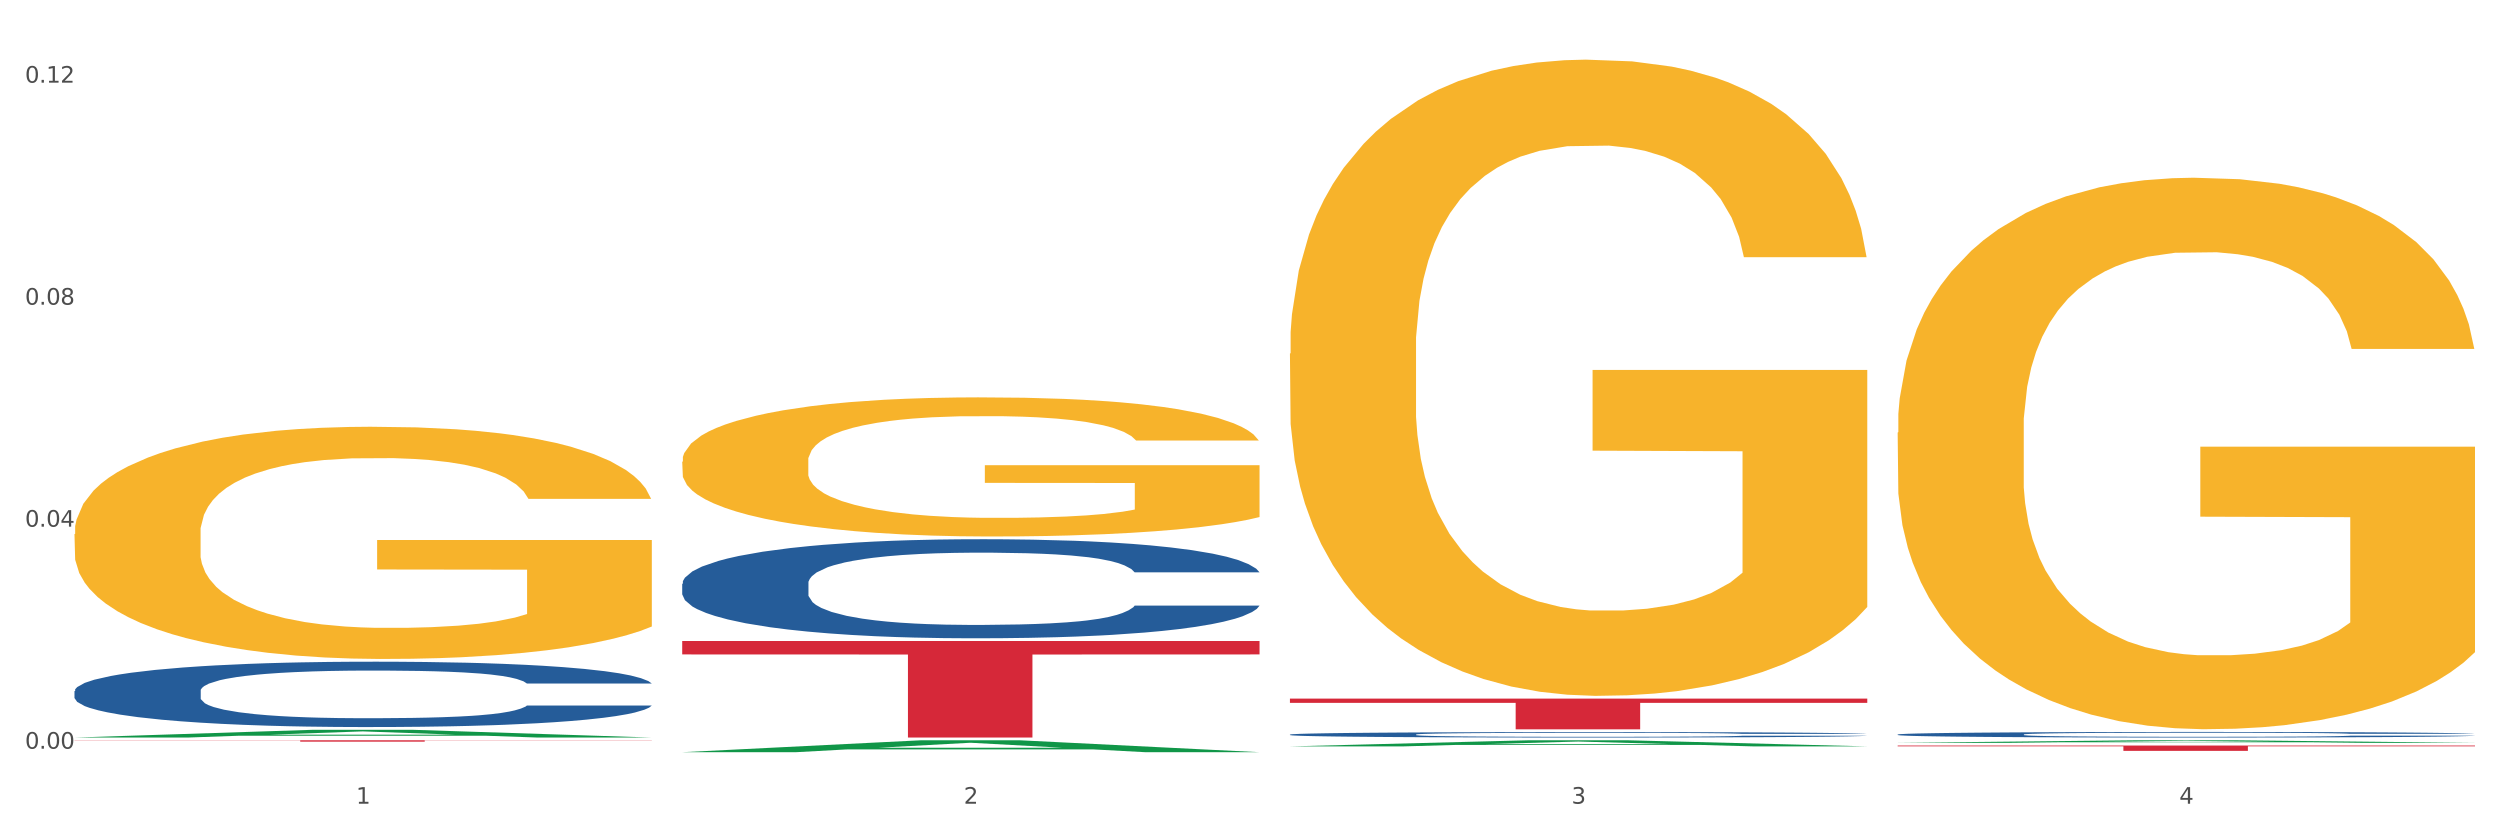 <?xml version="1.0" encoding="utf-8" standalone="no"?>
<!DOCTYPE svg PUBLIC "-//W3C//DTD SVG 1.1//EN"
  "http://www.w3.org/Graphics/SVG/1.1/DTD/svg11.dtd">
<svg xmlns:xlink="http://www.w3.org/1999/xlink" width="1080pt" height="360pt" viewBox="0 0 1080 360" xmlns="http://www.w3.org/2000/svg" version="1.1">
 <rect x="0" y="0" width="1080" height="360" fill="#333333" stroke="none"/>
 <defs>
  <style type="text/css">*{stroke-linejoin: round; stroke-linecap: butt}</style>
 </defs>
 <g id="figure_1">
  <g id="patch_1">
   <path d="M 0 360 
L 1080 360 
L 1080 0 
L 0 0 
z
" style="fill: #ffffff; stroke: #ffffff; stroke-linejoin: miter"/>
  </g>
  <g id="axes_1">
   <g id="matplotlib.axis_1">
    <g id="xtick_1">
     <g id="text_1">
      <!-- 1 -->
      <g style="fill: #4d4d4d" transform="translate(153.827 347.204) scale(0.096 -0.096)">
       <defs>
        <path id="DejaVuSans-31" d="M 794 531 
L 1825 531 
L 1825 4091 
L 703 3866 
L 703 4441 
L 1819 4666 
L 2450 4666 
L 2450 531 
L 3481 531 
L 3481 0 
L 794 0 
L 794 531 
z
" transform="scale(0.016)"/>
       </defs>
       <use xlink:href="#DejaVuSans-31"/>
      </g>
     </g>
    </g>
    <g id="xtick_2">
     <g id="text_2">
      <!-- 2 -->
      <g style="fill: #4d4d4d" transform="translate(416.365 347.204) scale(0.096 -0.096)">
       <defs>
        <path id="DejaVuSans-32" d="M 1228 531 
L 3431 531 
L 3431 0 
L 469 0 
L 469 531 
Q 828 903 1448 1529 
Q 2069 2156 2228 2338 
Q 2531 2678 2651 2914 
Q 2772 3150 2772 3378 
Q 2772 3750 2511 3984 
Q 2250 4219 1831 4219 
Q 1534 4219 1204 4116 
Q 875 4013 500 3803 
L 500 4441 
Q 881 4594 1212 4672 
Q 1544 4750 1819 4750 
Q 2544 4750 2975 4387 
Q 3406 4025 3406 3419 
Q 3406 3131 3298 2873 
Q 3191 2616 2906 2266 
Q 2828 2175 2409 1742 
Q 1991 1309 1228 531 
z
" transform="scale(0.016)"/>
       </defs>
       <use xlink:href="#DejaVuSans-32"/>
      </g>
     </g>
    </g>
    <g id="xtick_3">
     <g id="text_3">
      <!-- 3 -->
      <g style="fill: #4d4d4d" transform="translate(678.902 347.204) scale(0.096 -0.096)">
       <defs>
        <path id="DejaVuSans-33" d="M 2597 2516 
Q 3050 2419 3304 2112 
Q 3559 1806 3559 1356 
Q 3559 666 3084 287 
Q 2609 -91 1734 -91 
Q 1441 -91 1130 -33 
Q 819 25 488 141 
L 488 750 
Q 750 597 1062 519 
Q 1375 441 1716 441 
Q 2309 441 2620 675 
Q 2931 909 2931 1356 
Q 2931 1769 2642 2001 
Q 2353 2234 1838 2234 
L 1294 2234 
L 1294 2753 
L 1863 2753 
Q 2328 2753 2575 2939 
Q 2822 3125 2822 3475 
Q 2822 3834 2567 4026 
Q 2313 4219 1838 4219 
Q 1578 4219 1281 4162 
Q 984 4106 628 3988 
L 628 4550 
Q 988 4650 1302 4700 
Q 1616 4750 1894 4750 
Q 2613 4750 3031 4423 
Q 3450 4097 3450 3541 
Q 3450 3153 3228 2886 
Q 3006 2619 2597 2516 
z
" transform="scale(0.016)"/>
       </defs>
       <use xlink:href="#DejaVuSans-33"/>
      </g>
     </g>
    </g>
    <g id="xtick_4">
     <g id="text_4">
      <!-- 4 -->
      <g style="fill: #4d4d4d" transform="translate(941.44 347.204) scale(0.096 -0.096)">
       <defs>
        <path id="DejaVuSans-34" d="M 2419 4116 
L 825 1625 
L 2419 1625 
L 2419 4116 
z
M 2253 4666 
L 3047 4666 
L 3047 1625 
L 3713 1625 
L 3713 1100 
L 3047 1100 
L 3047 0 
L 2419 0 
L 2419 1100 
L 313 1100 
L 313 1709 
L 2253 4666 
z
" transform="scale(0.016)"/>
       </defs>
       <use xlink:href="#DejaVuSans-34"/>
      </g>
     </g>
    </g>
    <g id="xtick_5"/>
    <g id="xtick_6"/>
    <g id="xtick_7"/>
   </g>
   <g id="matplotlib.axis_2">
    <g id="ytick_1">
     <g id="text_5">
      <!-- 0.00 -->
      <g style="fill: #4d4d4d" transform="translate(10.8 323.441) scale(0.096 -0.096)">
       <defs>
        <path id="DejaVuSans-30" d="M 2034 4250 
Q 1547 4250 1301 3770 
Q 1056 3291 1056 2328 
Q 1056 1369 1301 889 
Q 1547 409 2034 409 
Q 2525 409 2770 889 
Q 3016 1369 3016 2328 
Q 3016 3291 2770 3770 
Q 2525 4250 2034 4250 
z
M 2034 4750 
Q 2819 4750 3233 4129 
Q 3647 3509 3647 2328 
Q 3647 1150 3233 529 
Q 2819 -91 2034 -91 
Q 1250 -91 836 529 
Q 422 1150 422 2328 
Q 422 3509 836 4129 
Q 1250 4750 2034 4750 
z
" transform="scale(0.016)"/>
        <path id="DejaVuSans-2e" d="M 684 794 
L 1344 794 
L 1344 0 
L 684 0 
L 684 794 
z
" transform="scale(0.016)"/>
       </defs>
       <use xlink:href="#DejaVuSans-30"/>
       <use xlink:href="#DejaVuSans-2e" transform="translate(63.623 0)"/>
       <use xlink:href="#DejaVuSans-30" transform="translate(95.41 0)"/>
       <use xlink:href="#DejaVuSans-30" transform="translate(159.033 0)"/>
      </g>
     </g>
    </g>
    <g id="ytick_2">
     <g id="text_6">
      <!-- 0.04 -->
      <g style="fill: #4d4d4d" transform="translate(10.8 227.533) scale(0.096 -0.096)">
       <use xlink:href="#DejaVuSans-30"/>
       <use xlink:href="#DejaVuSans-2e" transform="translate(63.623 0)"/>
       <use xlink:href="#DejaVuSans-30" transform="translate(95.41 0)"/>
       <use xlink:href="#DejaVuSans-34" transform="translate(159.033 0)"/>
      </g>
     </g>
    </g>
    <g id="ytick_3">
     <g id="text_7">
      <!-- 0.08 -->
      <g style="fill: #4d4d4d" transform="translate(10.8 131.625) scale(0.096 -0.096)">
       <defs>
        <path id="DejaVuSans-38" d="M 2034 2216 
Q 1584 2216 1326 1975 
Q 1069 1734 1069 1313 
Q 1069 891 1326 650 
Q 1584 409 2034 409 
Q 2484 409 2743 651 
Q 3003 894 3003 1313 
Q 3003 1734 2745 1975 
Q 2488 2216 2034 2216 
z
M 1403 2484 
Q 997 2584 770 2862 
Q 544 3141 544 3541 
Q 544 4100 942 4425 
Q 1341 4750 2034 4750 
Q 2731 4750 3128 4425 
Q 3525 4100 3525 3541 
Q 3525 3141 3298 2862 
Q 3072 2584 2669 2484 
Q 3125 2378 3379 2068 
Q 3634 1759 3634 1313 
Q 3634 634 3220 271 
Q 2806 -91 2034 -91 
Q 1263 -91 848 271 
Q 434 634 434 1313 
Q 434 1759 690 2068 
Q 947 2378 1403 2484 
z
M 1172 3481 
Q 1172 3119 1398 2916 
Q 1625 2713 2034 2713 
Q 2441 2713 2670 2916 
Q 2900 3119 2900 3481 
Q 2900 3844 2670 4047 
Q 2441 4250 2034 4250 
Q 1625 4250 1398 4047 
Q 1172 3844 1172 3481 
z
" transform="scale(0.016)"/>
       </defs>
       <use xlink:href="#DejaVuSans-30"/>
       <use xlink:href="#DejaVuSans-2e" transform="translate(63.623 0)"/>
       <use xlink:href="#DejaVuSans-30" transform="translate(95.41 0)"/>
       <use xlink:href="#DejaVuSans-38" transform="translate(159.033 0)"/>
      </g>
     </g>
    </g>
    <g id="ytick_4">
     <g id="text_8">
      <!-- 0.12 -->
      <g style="fill: #4d4d4d" transform="translate(10.8 35.718) scale(0.096 -0.096)">
       <use xlink:href="#DejaVuSans-30"/>
       <use xlink:href="#DejaVuSans-2e" transform="translate(63.623 0)"/>
       <use xlink:href="#DejaVuSans-31" transform="translate(95.41 0)"/>
       <use xlink:href="#DejaVuSans-32" transform="translate(159.033 0)"/>
      </g>
     </g>
    </g>
    <g id="ytick_5"/>
    <g id="ytick_6"/>
    <g id="ytick_7"/>
   </g>
   <g id="PolyCollection_1">
    <path d="M 32.175 318.611 
L 32.432 318.608 
L 135.282 315.267 
L 177.965 315.264 
L 281.586 318.618 
L 232.218 318.618 
L 209.848 317.837 
L 103.656 317.837 
L 102.884 317.849 
L 81.286 318.618 
L 32.175 318.618 
L 32.175 318.611 
L 117.026 317.371 
L 196.478 317.367 
L 157.138 315.979 
L 156.623 315.972 
L 156.109 315.982 
L 116.769 317.367 
L 117.026 317.371 
L 32.175 318.611 
z
" clip-path="url(#p900a35c8c9)" style="fill: #109648"/>
    <path d="M 819.789 317.289 
L 820.084 317.287 
L 820.084 317.225 
L 820.968 317.142 
L 824.211 316.988 
L 828.338 316.871 
L 835.414 316.734 
L 839.247 316.677 
L 844.258 316.613 
L 854.577 316.509 
L 866.369 316.421 
L 874.624 316.373 
L 880.815 316.342 
L 894.671 316.287 
L 902.631 316.263 
L 910.886 316.243 
L 917.961 316.23 
L 929.754 316.214 
L 939.188 316.208 
L 950.096 316.205 
L 959.235 316.208 
L 971.322 316.216 
L 989.011 316.243 
L 995.792 316.258 
L 1004.931 316.285 
L 1014.365 316.32 
L 1022.03 316.355 
L 1030.874 316.406 
L 1040.014 316.472 
L 1048.858 316.556 
L 1055.049 316.633 
L 1060.061 316.714 
L 1064.483 316.813 
L 1067.726 316.921 
L 1069.2 317.012 
L 1015.249 317.012 
L 1013.775 316.93 
L 1010.827 316.842 
L 1007.879 316.783 
L 1004.636 316.734 
L 999.624 316.679 
L 995.202 316.644 
L 987.832 316.602 
L 981.051 316.576 
L 975.45 316.56 
L 968.669 316.547 
L 954.223 316.534 
L 943.905 316.534 
L 937.419 316.538 
L 929.459 316.549 
L 922.678 316.565 
L 914.718 316.591 
L 908.527 316.62 
L 902.336 316.657 
L 898.799 316.683 
L 893.492 316.732 
L 889.954 316.772 
L 885.237 316.84 
L 882.584 316.888 
L 877.867 317.014 
L 875.803 317.106 
L 874.919 317.17 
L 874.329 317.241 
L 874.329 317.585 
L 876.098 317.739 
L 877.572 317.805 
L 879.931 317.88 
L 884.353 317.977 
L 890.839 318.071 
L 897.619 318.14 
L 903.221 318.182 
L 908.527 318.212 
L 913.834 318.237 
L 920.32 318.259 
L 925.626 318.272 
L 933.586 318.285 
L 943.02 318.292 
L 950.391 318.292 
L 965.426 318.281 
L 972.207 318.27 
L 978.693 318.254 
L 985.768 318.23 
L 991.37 318.204 
L 994.613 318.184 
L 999.919 318.142 
L 1004.047 318.098 
L 1007.584 318.047 
L 1009.943 318.003 
L 1012.596 317.937 
L 1014.66 317.862 
L 1015.249 317.822 
L 1069.2 317.822 
L 1068.021 317.902 
L 1065.957 317.979 
L 1061.83 318.082 
L 1058.587 318.142 
L 1053.575 318.215 
L 1048.268 318.276 
L 1040.898 318.345 
L 1034.117 318.395 
L 1027.042 318.439 
L 1019.377 318.479 
L 1005.521 318.534 
L 1000.509 318.549 
L 989.896 318.576 
L 981.641 318.591 
L 969.553 318.607 
L 957.171 318.616 
L 944.2 318.618 
L 932.702 318.613 
L 920.025 318.6 
L 912.065 318.587 
L 903.221 318.567 
L 892.902 318.536 
L 883.174 318.499 
L 874.034 318.455 
L 865.485 318.404 
L 857.525 318.347 
L 847.206 318.252 
L 839.541 318.159 
L 833.94 318.074 
L 830.107 318.001 
L 826.275 317.908 
L 824.211 317.844 
L 820.968 317.69 
L 819.789 317.547 
L 819.789 317.289 
z
" clip-path="url(#p900a35c8c9)" style="fill: #255c99"/>
    <path d="M 557.251 317.316 
L 557.546 317.314 
L 557.546 317.253 
L 558.43 317.171 
L 561.673 317.02 
L 565.801 316.906 
L 572.876 316.772 
L 576.709 316.716 
L 581.72 316.653 
L 592.039 316.552 
L 603.831 316.465 
L 612.086 316.418 
L 618.277 316.388 
L 632.133 316.334 
L 640.093 316.31 
L 648.348 316.29 
L 655.423 316.277 
L 667.216 316.262 
L 676.65 316.256 
L 687.558 316.254 
L 696.697 316.256 
L 708.784 316.265 
L 726.473 316.29 
L 733.254 316.306 
L 742.393 316.331 
L 751.827 316.366 
L 759.492 316.401 
L 768.336 316.45 
L 777.476 316.515 
L 786.32 316.597 
L 792.511 316.673 
L 797.523 316.752 
L 801.945 316.85 
L 805.188 316.955 
L 806.662 317.044 
L 752.711 317.044 
L 751.237 316.964 
L 748.289 316.878 
L 745.341 316.819 
L 742.098 316.772 
L 737.086 316.718 
L 732.664 316.683 
L 725.294 316.642 
L 718.513 316.616 
L 712.912 316.601 
L 706.131 316.588 
L 691.685 316.575 
L 681.367 316.575 
L 674.881 316.58 
L 666.921 316.591 
L 660.14 316.606 
L 652.18 316.632 
L 645.989 316.66 
L 639.798 316.696 
L 636.261 316.722 
L 630.954 316.77 
L 627.416 316.809 
L 622.699 316.875 
L 620.046 316.923 
L 615.329 317.046 
L 613.265 317.137 
L 612.381 317.199 
L 611.791 317.268 
L 611.791 317.605 
L 613.56 317.756 
L 615.034 317.821 
L 617.393 317.894 
L 621.815 317.989 
L 628.301 318.082 
L 635.081 318.149 
L 640.683 318.19 
L 645.989 318.22 
L 651.296 318.244 
L 657.782 318.266 
L 663.089 318.279 
L 671.048 318.292 
L 680.482 318.298 
L 687.853 318.298 
L 702.888 318.287 
L 709.669 318.277 
L 716.155 318.261 
L 723.23 318.238 
L 728.832 318.212 
L 732.075 318.192 
L 737.381 318.151 
L 741.509 318.108 
L 745.046 318.059 
L 747.405 318.015 
L 750.058 317.951 
L 752.122 317.877 
L 752.711 317.838 
L 806.662 317.838 
L 805.483 317.916 
L 803.419 317.992 
L 799.292 318.093 
L 796.049 318.151 
L 791.037 318.223 
L 785.73 318.283 
L 778.36 318.35 
L 771.579 318.4 
L 764.504 318.443 
L 756.839 318.482 
L 742.983 318.536 
L 737.971 318.551 
L 727.358 318.577 
L 719.103 318.592 
L 707.016 318.607 
L 694.633 318.616 
L 681.662 318.618 
L 670.164 318.613 
L 657.487 318.6 
L 649.527 318.587 
L 640.683 318.568 
L 630.364 318.538 
L 620.636 318.501 
L 611.496 318.458 
L 602.947 318.408 
L 594.987 318.352 
L 584.668 318.259 
L 577.003 318.169 
L 571.402 318.084 
L 567.569 318.013 
L 563.737 317.923 
L 561.673 317.86 
L 558.43 317.709 
L 557.251 317.568 
L 557.251 317.316 
z
" clip-path="url(#p900a35c8c9)" style="fill: #255c99"/>
    <path d="M 294.713 252.173 
L 295.008 252.134 
L 295.008 251.039 
L 295.892 249.554 
L 299.135 246.818 
L 303.263 244.746 
L 310.338 242.323 
L 314.171 241.306 
L 319.182 240.173 
L 329.501 238.336 
L 341.293 236.772 
L 349.548 235.912 
L 355.739 235.365 
L 369.595 234.388 
L 377.555 233.958 
L 385.81 233.606 
L 392.885 233.372 
L 404.678 233.098 
L 414.112 232.981 
L 425.02 232.942 
L 434.159 232.981 
L 446.246 233.137 
L 463.935 233.606 
L 470.716 233.88 
L 479.855 234.349 
L 489.289 234.974 
L 496.954 235.6 
L 505.798 236.499 
L 514.938 237.671 
L 523.782 239.157 
L 529.973 240.525 
L 534.985 241.971 
L 539.407 243.73 
L 542.65 245.645 
L 544.124 247.248 
L 490.173 247.248 
L 488.699 245.802 
L 485.751 244.238 
L 482.803 243.183 
L 479.56 242.323 
L 474.548 241.346 
L 470.126 240.72 
L 462.756 239.977 
L 455.975 239.508 
L 450.374 239.235 
L 443.593 239 
L 429.147 238.766 
L 418.829 238.766 
L 412.343 238.844 
L 404.383 239.039 
L 397.602 239.313 
L 389.642 239.782 
L 383.451 240.29 
L 377.26 240.955 
L 373.723 241.424 
L 368.416 242.284 
L 364.878 242.987 
L 360.161 244.199 
L 357.508 245.059 
L 352.791 247.287 
L 350.727 248.929 
L 349.843 250.062 
L 349.253 251.313 
L 349.253 257.411 
L 351.022 260.147 
L 352.496 261.319 
L 354.855 262.648 
L 359.277 264.368 
L 365.763 266.049 
L 372.543 267.261 
L 378.145 268.003 
L 383.451 268.551 
L 388.758 268.981 
L 395.244 269.372 
L 400.551 269.606 
L 408.51 269.841 
L 417.944 269.958 
L 425.315 269.958 
L 440.35 269.762 
L 447.131 269.567 
L 453.617 269.293 
L 460.692 268.863 
L 466.294 268.394 
L 469.537 268.043 
L 474.843 267.3 
L 478.971 266.518 
L 482.508 265.619 
L 484.867 264.837 
L 487.52 263.665 
L 489.584 262.336 
L 490.173 261.632 
L 544.124 261.632 
L 542.945 263.039 
L 540.881 264.407 
L 536.754 266.245 
L 533.511 267.3 
L 528.499 268.59 
L 523.192 269.684 
L 515.822 270.896 
L 509.041 271.795 
L 501.966 272.577 
L 494.301 273.28 
L 480.445 274.258 
L 475.433 274.531 
L 464.82 275 
L 456.565 275.274 
L 444.478 275.547 
L 432.095 275.704 
L 419.124 275.743 
L 407.626 275.665 
L 394.949 275.43 
L 386.989 275.196 
L 378.145 274.844 
L 367.826 274.297 
L 358.098 273.632 
L 348.958 272.85 
L 340.409 271.951 
L 332.449 270.935 
L 322.131 269.254 
L 314.465 267.613 
L 308.864 266.088 
L 305.031 264.798 
L 301.199 263.157 
L 299.135 262.023 
L 295.892 259.287 
L 294.713 256.746 
L 294.713 252.173 
z
" clip-path="url(#p900a35c8c9)" style="fill: #255c99"/>
    <path d="M 32.175 298.538 
L 32.47 298.512 
L 32.47 297.79 
L 33.354 296.81 
L 36.597 295.005 
L 40.725 293.639 
L 47.8 292.04 
L 51.633 291.369 
L 56.644 290.622 
L 66.963 289.41 
L 78.755 288.378 
L 87.01 287.811 
L 93.201 287.45 
L 107.057 286.805 
L 115.017 286.521 
L 123.272 286.289 
L 130.347 286.135 
L 142.14 285.954 
L 151.574 285.877 
L 162.482 285.851 
L 171.621 285.877 
L 183.708 285.98 
L 201.397 286.289 
L 208.178 286.47 
L 217.317 286.779 
L 226.751 287.192 
L 234.416 287.604 
L 243.26 288.198 
L 252.4 288.971 
L 261.244 289.951 
L 267.435 290.854 
L 272.447 291.808 
L 276.869 292.968 
L 280.112 294.232 
L 281.586 295.289 
L 227.635 295.289 
L 226.161 294.335 
L 223.213 293.303 
L 220.265 292.607 
L 217.022 292.04 
L 212.01 291.395 
L 207.588 290.983 
L 200.218 290.493 
L 193.437 290.183 
L 187.836 290.003 
L 181.055 289.848 
L 166.609 289.693 
L 156.291 289.693 
L 149.805 289.745 
L 141.845 289.874 
L 135.064 290.054 
L 127.105 290.364 
L 120.913 290.699 
L 114.722 291.137 
L 111.185 291.447 
L 105.878 292.014 
L 102.34 292.478 
L 97.623 293.278 
L 94.97 293.845 
L 90.253 295.315 
L 88.189 296.398 
L 87.305 297.146 
L 86.715 297.971 
L 86.715 301.993 
L 88.484 303.799 
L 89.958 304.572 
L 92.317 305.449 
L 96.739 306.584 
L 103.225 307.692 
L 110.005 308.492 
L 115.607 308.982 
L 120.913 309.343 
L 126.22 309.626 
L 132.706 309.884 
L 138.013 310.039 
L 145.972 310.194 
L 155.406 310.271 
L 162.777 310.271 
L 177.812 310.142 
L 184.593 310.013 
L 191.079 309.833 
L 198.154 309.549 
L 203.756 309.24 
L 206.999 309.007 
L 212.305 308.518 
L 216.433 308.002 
L 219.97 307.409 
L 222.329 306.893 
L 224.982 306.119 
L 227.046 305.243 
L 227.635 304.778 
L 281.586 304.778 
L 280.407 305.707 
L 278.343 306.609 
L 274.216 307.821 
L 270.973 308.518 
L 265.961 309.368 
L 260.654 310.091 
L 253.284 310.89 
L 246.503 311.483 
L 239.428 311.999 
L 231.763 312.463 
L 217.907 313.108 
L 212.895 313.288 
L 202.282 313.598 
L 194.027 313.778 
L 181.94 313.959 
L 169.557 314.062 
L 156.586 314.087 
L 145.088 314.036 
L 132.411 313.881 
L 124.451 313.726 
L 115.607 313.494 
L 105.288 313.133 
L 95.56 312.695 
L 86.42 312.179 
L 77.871 311.586 
L 69.911 310.916 
L 59.593 309.807 
L 51.927 308.724 
L 46.326 307.718 
L 42.493 306.867 
L 38.661 305.784 
L 36.597 305.036 
L 33.354 303.231 
L 32.175 301.555 
L 32.175 298.538 
z
" clip-path="url(#p900a35c8c9)" style="fill: #255c99"/>
    <path d="M 32.175 230.712 
L 32.469 230.62 
L 32.469 227.322 
L 33.058 224.482 
L 36.003 217.61 
L 40.42 211.93 
L 43.659 208.907 
L 46.898 206.433 
L 50.726 203.959 
L 55.438 201.394 
L 63.977 197.638 
L 69.277 195.714 
L 75.756 193.698 
L 87.534 190.766 
L 96.074 189.117 
L 104.908 187.743 
L 119.336 186.094 
L 128.759 185.361 
L 138.771 184.811 
L 150.844 184.445 
L 159.972 184.353 
L 179.996 184.628 
L 197.075 185.453 
L 205.32 186.094 
L 215.921 187.193 
L 221.515 187.926 
L 230.644 189.392 
L 240.067 191.316 
L 246.545 192.965 
L 256.262 196.08 
L 263.624 199.195 
L 270.396 203.043 
L 273.93 205.7 
L 276.58 208.174 
L 278.936 211.014 
L 281.292 215.503 
L 228.288 215.503 
L 226.227 212.297 
L 222.988 209.273 
L 218.276 206.341 
L 214.154 204.509 
L 207.087 202.219 
L 200.608 200.753 
L 193.836 199.653 
L 185.591 198.737 
L 179.113 198.279 
L 169.984 197.913 
L 152.022 198.004 
L 139.949 198.737 
L 131.704 199.653 
L 126.404 200.478 
L 121.692 201.394 
L 116.392 202.677 
L 110.208 204.601 
L 105.791 206.341 
L 101.374 208.54 
L 97.84 210.739 
L 94.601 213.304 
L 91.951 216.053 
L 89.89 218.893 
L 88.123 222.375 
L 86.651 228.147 
L 86.651 240.698 
L 87.24 243.538 
L 88.712 247.295 
L 90.479 250.135 
L 93.424 253.525 
L 96.074 255.815 
L 101.08 259.113 
L 106.674 261.862 
L 111.091 263.603 
L 115.508 265.069 
L 123.164 267.084 
L 131.704 268.733 
L 139.065 269.741 
L 149.077 270.657 
L 155.85 271.024 
L 161.739 271.207 
L 176.168 271.207 
L 186.474 270.932 
L 197.958 270.291 
L 206.792 269.466 
L 214.154 268.458 
L 222.399 266.809 
L 227.699 265.252 
L 227.699 246.104 
L 162.917 246.012 
L 162.917 233.277 
L 281.586 233.277 
L 281.586 270.657 
L 276.58 272.581 
L 270.985 274.322 
L 265.096 275.88 
L 256.262 277.803 
L 245.661 279.636 
L 236.239 280.919 
L 226.227 282.018 
L 214.448 283.026 
L 199.136 283.942 
L 189.713 284.308 
L 177.935 284.583 
L 164.095 284.675 
L 152.022 284.492 
L 140.243 284.034 
L 127.876 283.209 
L 115.803 282.018 
L 106.674 280.827 
L 97.546 279.361 
L 87.829 277.437 
L 80.173 275.605 
L 74.283 273.956 
L 67.805 271.848 
L 60.738 269.1 
L 55.438 266.626 
L 50.726 264.061 
L 45.72 260.763 
L 42.187 257.922 
L 38.653 254.349 
L 36.592 251.692 
L 34.236 247.57 
L 32.469 241.798 
L 32.175 230.712 
z
" clip-path="url(#p900a35c8c9)" style="fill: #f7b32b"/>
    <path d="M 819.789 186.87 
L 820.083 186.652 
L 820.083 178.819 
L 820.672 172.074 
L 823.617 155.755 
L 828.034 142.264 
L 831.273 135.084 
L 834.512 129.209 
L 838.34 123.334 
L 843.052 117.242 
L 851.591 108.32 
L 856.891 103.751 
L 863.37 98.964 
L 875.148 92.001 
L 883.688 88.085 
L 892.522 84.821 
L 906.95 80.904 
L 916.373 79.164 
L 926.385 77.858 
L 938.458 76.988 
L 947.586 76.77 
L 967.61 77.423 
L 984.689 79.381 
L 992.934 80.904 
L 1003.535 83.515 
L 1009.129 85.256 
L 1018.258 88.737 
L 1027.681 93.307 
L 1034.159 97.223 
L 1043.876 104.621 
L 1051.238 112.019 
L 1058.01 121.158 
L 1061.544 127.468 
L 1064.194 133.343 
L 1066.55 140.088 
L 1068.906 150.75 
L 1015.902 150.75 
L 1013.841 143.135 
L 1010.602 135.954 
L 1005.89 128.991 
L 1001.768 124.64 
L 994.701 119.2 
L 988.222 115.718 
L 981.45 113.107 
L 973.205 110.931 
L 966.726 109.844 
L 957.598 108.973 
L 939.636 109.191 
L 927.563 110.931 
L 919.318 113.107 
L 914.017 115.066 
L 909.306 117.242 
L 904.006 120.288 
L 897.822 124.857 
L 893.405 128.991 
L 888.988 134.213 
L 885.454 139.436 
L 882.215 145.528 
L 879.565 152.056 
L 877.504 158.801 
L 875.737 167.069 
L 874.265 180.777 
L 874.265 210.587 
L 874.854 217.332 
L 876.326 226.253 
L 878.093 232.999 
L 881.037 241.049 
L 883.688 246.489 
L 888.694 254.322 
L 894.288 260.85 
L 898.705 264.984 
L 903.122 268.465 
L 910.778 273.252 
L 919.318 277.169 
L 926.679 279.562 
L 936.691 281.738 
L 943.464 282.609 
L 949.353 283.044 
L 963.782 283.044 
L 974.088 282.391 
L 985.572 280.868 
L 994.406 278.91 
L 1001.768 276.516 
L 1010.013 272.6 
L 1015.313 268.901 
L 1015.313 223.425 
L 950.531 223.207 
L 950.531 192.962 
L 1069.2 192.962 
L 1069.2 281.738 
L 1064.194 286.308 
L 1058.599 290.442 
L 1052.71 294.141 
L 1043.876 298.71 
L 1033.275 303.062 
L 1023.853 306.108 
L 1013.841 308.719 
L 1002.062 311.113 
L 986.75 313.289 
L 977.327 314.159 
L 965.549 314.812 
L 951.709 315.029 
L 939.636 314.594 
L 927.857 313.506 
L 915.49 311.548 
L 903.417 308.719 
L 894.288 305.891 
L 885.16 302.409 
L 875.443 297.84 
L 867.787 293.488 
L 861.897 289.571 
L 855.419 284.567 
L 848.352 278.039 
L 843.052 272.164 
L 838.34 266.072 
L 833.334 258.239 
L 829.801 251.494 
L 826.267 243.008 
L 824.206 236.698 
L 821.85 226.906 
L 820.083 213.198 
L 819.789 186.87 
z
" clip-path="url(#p900a35c8c9)" style="fill: #f7b32b"/>
    <path d="M 32.175 319.794 
L 281.586 319.794 
L 281.586 319.876 
L 183.477 319.877 
L 183.477 320.387 
L 129.694 320.387 
L 129.694 319.877 
L 32.175 319.876 
L 32.175 319.794 
L 32.175 319.794 
z
" clip-path="url(#p900a35c8c9)" style="fill: #d62839"/>
    <path d="M 294.713 276.919 
L 544.124 276.919 
L 544.124 282.714 
L 446.014 282.753 
L 446.014 318.618 
L 392.232 318.618 
L 392.232 282.753 
L 294.713 282.714 
L 294.713 276.958 
L 294.713 276.919 
z
" clip-path="url(#p900a35c8c9)" style="fill: #d62839"/>
    <path d="M 819.789 322.083 
L 1069.2 322.083 
L 1069.2 322.403 
L 971.09 322.405 
L 971.09 324.384 
L 917.307 324.384 
L 917.307 322.405 
L 819.789 322.403 
L 819.789 322.085 
L 819.789 322.083 
z
" clip-path="url(#p900a35c8c9)" style="fill: #d62839"/>
    <path d="M 557.251 152.772 
L 557.545 152.521 
L 557.545 143.484 
L 558.134 135.703 
L 561.079 116.877 
L 565.496 101.314 
L 568.735 93.031 
L 571.974 86.253 
L 575.802 79.476 
L 580.514 72.448 
L 589.053 62.156 
L 594.353 56.885 
L 600.832 51.363 
L 612.61 43.33 
L 621.15 38.812 
L 629.984 35.047 
L 644.412 30.529 
L 653.835 28.521 
L 663.847 27.015 
L 675.92 26.011 
L 685.048 25.759 
L 705.072 26.513 
L 722.151 28.772 
L 730.396 30.529 
L 740.997 33.541 
L 746.591 35.549 
L 755.72 39.565 
L 765.143 44.836 
L 771.621 49.355 
L 781.338 57.889 
L 788.7 66.423 
L 795.472 76.966 
L 799.006 84.245 
L 801.656 91.023 
L 804.012 98.804 
L 806.368 111.104 
L 753.364 111.104 
L 751.303 102.318 
L 748.064 94.035 
L 743.352 86.002 
L 739.23 80.982 
L 732.163 74.707 
L 725.684 70.691 
L 718.912 67.679 
L 710.667 65.168 
L 704.189 63.913 
L 695.06 62.909 
L 677.098 63.16 
L 665.025 65.168 
L 656.78 67.679 
L 651.479 69.938 
L 646.768 72.448 
L 641.468 75.962 
L 635.284 81.233 
L 630.867 86.002 
L 626.45 92.027 
L 622.916 98.051 
L 619.677 105.079 
L 617.027 112.61 
L 614.966 120.391 
L 613.199 129.93 
L 611.727 145.743 
L 611.727 180.132 
L 612.316 187.913 
L 613.788 198.205 
L 615.555 205.986 
L 618.499 215.274 
L 621.15 221.549 
L 626.156 230.585 
L 631.75 238.116 
L 636.167 242.885 
L 640.584 246.901 
L 648.24 252.423 
L 656.78 256.942 
L 664.141 259.703 
L 674.153 262.213 
L 680.926 263.217 
L 686.815 263.719 
L 701.244 263.719 
L 711.55 262.966 
L 723.034 261.209 
L 731.868 258.95 
L 739.23 256.189 
L 747.475 251.67 
L 752.775 247.403 
L 752.775 194.942 
L 687.993 194.691 
L 687.993 159.8 
L 806.662 159.8 
L 806.662 262.213 
L 801.656 267.484 
L 796.061 272.253 
L 790.172 276.521 
L 781.338 281.792 
L 770.737 286.812 
L 761.315 290.326 
L 751.303 293.338 
L 739.524 296.1 
L 724.212 298.61 
L 714.789 299.614 
L 703.011 300.367 
L 689.171 300.618 
L 677.098 300.116 
L 665.319 298.861 
L 652.952 296.602 
L 640.879 293.338 
L 631.75 290.075 
L 622.622 286.059 
L 612.905 280.788 
L 605.249 275.768 
L 599.359 271.249 
L 592.881 265.476 
L 585.814 257.946 
L 580.514 251.168 
L 575.802 244.14 
L 570.796 235.104 
L 567.263 227.322 
L 563.729 217.533 
L 561.668 210.253 
L 559.312 198.958 
L 557.545 183.144 
L 557.251 152.772 
z
" clip-path="url(#p900a35c8c9)" style="fill: #f7b32b"/>
    <path d="M 294.713 199.435 
L 295.007 199.38 
L 295.007 197.404 
L 295.596 195.702 
L 298.541 191.585 
L 302.958 188.182 
L 306.197 186.371 
L 309.436 184.889 
L 313.264 183.407 
L 317.976 181.87 
L 326.515 179.619 
L 331.815 178.466 
L 338.294 177.259 
L 350.072 175.502 
L 358.612 174.514 
L 367.446 173.691 
L 381.874 172.703 
L 391.297 172.264 
L 401.309 171.934 
L 413.382 171.715 
L 422.51 171.66 
L 442.534 171.825 
L 459.613 172.319 
L 467.858 172.703 
L 478.459 173.362 
L 484.053 173.801 
L 493.182 174.679 
L 502.605 175.832 
L 509.083 176.82 
L 518.8 178.686 
L 526.162 180.552 
L 532.934 182.858 
L 536.468 184.45 
L 539.118 185.932 
L 541.474 187.633 
L 543.83 190.323 
L 490.826 190.323 
L 488.765 188.402 
L 485.526 186.59 
L 480.814 184.834 
L 476.692 183.736 
L 469.625 182.364 
L 463.146 181.485 
L 456.374 180.827 
L 448.129 180.278 
L 441.651 180.003 
L 432.522 179.784 
L 414.56 179.839 
L 402.487 180.278 
L 394.242 180.827 
L 388.941 181.321 
L 384.23 181.87 
L 378.93 182.638 
L 372.746 183.791 
L 368.329 184.834 
L 363.912 186.151 
L 360.378 187.469 
L 357.139 189.005 
L 354.489 190.652 
L 352.428 192.354 
L 350.661 194.44 
L 349.189 197.898 
L 349.189 205.418 
L 349.778 207.119 
L 351.25 209.37 
L 353.017 211.072 
L 355.962 213.103 
L 358.612 214.475 
L 363.618 216.451 
L 369.212 218.098 
L 373.629 219.141 
L 378.046 220.019 
L 385.702 221.226 
L 394.242 222.214 
L 401.603 222.818 
L 411.615 223.367 
L 418.388 223.587 
L 424.277 223.697 
L 438.706 223.697 
L 449.012 223.532 
L 460.496 223.148 
L 469.33 222.654 
L 476.692 222.05 
L 484.937 221.062 
L 490.237 220.129 
L 490.237 208.656 
L 425.455 208.602 
L 425.455 200.972 
L 544.124 200.972 
L 544.124 223.367 
L 539.118 224.52 
L 533.523 225.563 
L 527.634 226.496 
L 518.8 227.649 
L 508.199 228.747 
L 498.777 229.515 
L 488.765 230.174 
L 476.986 230.777 
L 461.674 231.326 
L 452.251 231.546 
L 440.473 231.711 
L 426.633 231.766 
L 414.56 231.656 
L 402.781 231.381 
L 390.414 230.887 
L 378.341 230.174 
L 369.212 229.46 
L 360.084 228.582 
L 350.367 227.429 
L 342.711 226.331 
L 336.821 225.343 
L 330.343 224.081 
L 323.276 222.434 
L 317.976 220.952 
L 313.264 219.415 
L 308.258 217.439 
L 304.725 215.737 
L 301.191 213.597 
L 299.13 212.005 
L 296.774 209.535 
L 295.007 206.077 
L 294.713 199.435 
z
" clip-path="url(#p900a35c8c9)" style="fill: #f7b32b"/>
    <path d="M 557.251 301.794 
L 806.662 301.794 
L 806.662 303.64 
L 708.552 303.652 
L 708.552 315.078 
L 654.769 315.078 
L 654.769 303.652 
L 557.251 303.64 
L 557.251 301.806 
L 557.251 301.794 
z
" clip-path="url(#p900a35c8c9)" style="fill: #d62839"/>
    <path d="M 557.251 322.433 
L 557.508 322.431 
L 660.358 319.796 
L 703.041 319.794 
L 806.662 322.438 
L 757.294 322.438 
L 734.924 321.822 
L 628.732 321.822 
L 627.96 321.832 
L 606.362 322.438 
L 557.251 322.438 
L 557.251 322.433 
L 642.102 321.455 
L 721.554 321.453 
L 682.214 320.357 
L 681.699 320.353 
L 681.185 320.36 
L 641.845 321.453 
L 642.102 321.455 
L 557.251 322.433 
z
" clip-path="url(#p900a35c8c9)" style="fill: #109648"/>
    <path d="M 294.713 324.94 
L 294.97 324.935 
L 397.82 319.799 
L 440.503 319.794 
L 544.124 324.95 
L 494.756 324.95 
L 472.386 323.749 
L 366.194 323.749 
L 365.422 323.768 
L 343.824 324.95 
L 294.713 324.95 
L 294.713 324.94 
L 379.564 323.032 
L 459.016 323.028 
L 419.676 320.893 
L 419.161 320.883 
L 418.647 320.898 
L 379.307 323.028 
L 379.564 323.032 
L 294.713 324.94 
z
" clip-path="url(#p900a35c8c9)" style="fill: #109648"/>
    <path d="M 819.789 320.905 
L 820.046 320.904 
L 922.896 319.795 
L 965.579 319.794 
L 1069.2 320.907 
L 1019.832 320.907 
L 997.462 320.648 
L 891.27 320.648 
L 890.498 320.652 
L 868.9 320.907 
L 819.789 320.907 
L 819.789 320.905 
L 904.64 320.493 
L 984.092 320.492 
L 944.752 320.031 
L 944.237 320.029 
L 943.723 320.032 
L 904.383 320.492 
L 904.64 320.493 
L 819.789 320.905 
z
" clip-path="url(#p900a35c8c9)" style="fill: #109648"/>
   </g>
  </g>
 </g>
 <defs>
  <clipPath id="p900a35c8c9">
   <rect x="32.175" y="10.8" width="1037.025" height="329.109"/>
  </clipPath>
 </defs>
</svg>

